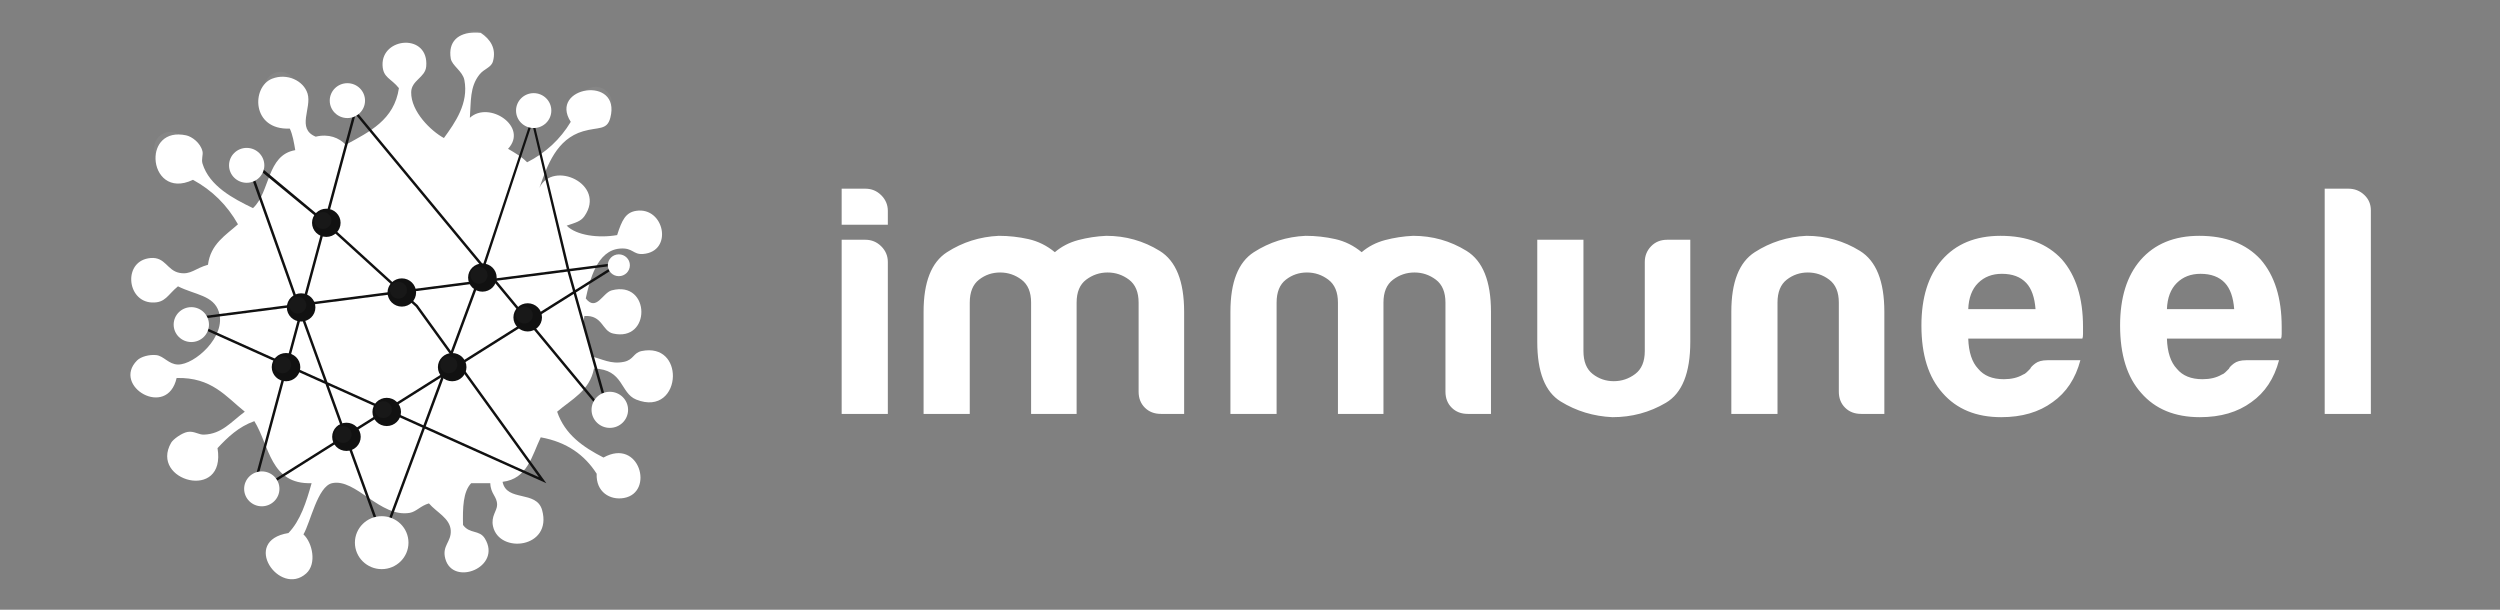 <svg width="164" height="40" viewBox="0 0 164 40" fill="none" xmlns="http://www.w3.org/2000/svg">
<rect x="0" y="0" width="164" height="40" fill="#808080" stroke="none"/>
<path fill-rule="evenodd" clip-rule="evenodd" d="M29.569 3.836C29.646 4.308 30.351 4.665 30.463 5.251C30.756 6.772 29.856 8.043 29.121 9.055C28.285 8.605 26.952 7.322 26.974 6.047C26.988 5.265 27.893 5.09 27.959 4.367C28.156 2.167 25.025 2.427 25.095 4.279C25.127 5.112 25.648 5.125 26.169 5.782C25.863 7.868 24.235 8.647 22.679 9.497C22.25 9.041 21.564 8.759 20.711 8.966C19.427 8.442 20.47 7.083 20.175 6.136C19.91 5.288 18.828 4.78 17.848 5.163C16.49 5.695 16.489 8.547 19.011 8.435C19.2 8.839 19.283 9.346 19.369 9.85C17.484 10.168 17.737 12.601 16.596 13.653C15.286 13.023 13.738 12.203 13.285 10.735C13.199 10.456 13.333 10.152 13.285 9.939C13.158 9.37 12.583 8.956 12.211 8.878C10.803 8.58 10.174 9.506 10.202 10.432C10.234 11.483 11.112 12.535 12.659 11.796C13.928 12.488 14.908 13.464 15.611 14.714C14.796 15.442 13.816 16.006 13.643 17.368C12.79 17.603 12.52 18.047 11.764 17.898C10.961 17.741 10.848 16.847 9.885 16.926C8.058 17.075 8.284 19.784 9.975 19.844C10.861 19.876 10.992 19.339 11.675 18.783C12.806 19.351 14.012 19.364 14.359 20.463C14.866 22.073 12.76 23.931 11.675 23.913C11.058 23.903 10.744 23.345 10.243 23.294C9.803 23.249 9.248 23.389 8.99 23.647C7.316 25.328 10.972 27.496 11.586 24.797C13.884 24.736 14.824 26.018 16.059 27.008C15.164 27.666 14.559 28.474 13.374 28.512C13.219 28.517 13.073 28.466 12.921 28.416C12.733 28.354 12.535 28.291 12.301 28.335C11.918 28.406 11.356 28.819 11.227 29.043C9.783 31.551 14.859 32.939 14.269 29.396C14.943 28.677 15.654 27.994 16.685 27.627C17.683 29.235 17.722 31.791 20.442 31.696C20.091 32.941 19.708 34.154 18.921 34.968C15.766 35.473 18.343 39.177 20.084 37.621C20.798 36.984 20.494 35.594 19.906 35.056C20.367 34.273 20.833 31.907 21.785 31.696C22.555 31.525 23.348 32.097 24.188 32.669C25.029 33.241 25.919 33.813 26.885 33.642C27.31 33.565 27.593 33.178 28.137 33.022C28.652 33.621 29.517 33.992 29.569 34.792C29.618 35.552 28.98 35.789 29.211 36.648C29.709 38.503 32.961 37.206 31.805 35.322C31.448 34.74 30.814 35.045 30.374 34.438C30.349 33.322 30.374 32.256 30.911 31.696H32.163C32.185 32.41 32.607 32.553 32.611 33.111C32.614 33.512 32.194 33.858 32.342 34.526C32.749 36.361 36.252 35.959 35.563 33.465C35.196 32.134 33.236 32.946 32.968 31.607C34.597 31.419 34.889 29.909 35.473 28.688C37.189 28.998 38.357 29.848 39.142 31.077C39.086 32.272 40.021 32.832 40.932 32.668C42.95 32.306 41.948 28.694 39.589 30.015C38.254 29.331 37.058 28.508 36.548 27.008C37.487 26.198 38.686 25.643 38.963 24.178C40.923 24.222 40.67 25.785 41.737 26.212C43.289 26.833 44.125 25.76 44.142 24.686C44.156 23.716 43.5 22.744 42.095 23.028C41.538 23.141 41.579 23.601 40.932 23.736C40.063 23.916 39.505 23.539 38.784 23.382C38.741 22.445 38.155 21.597 38.337 20.729C39.542 20.659 39.485 21.712 40.215 21.879C41.464 22.164 42.08 21.308 42.074 20.453C42.07 19.578 41.415 18.703 40.126 19.048C39.534 19.207 39.12 20.457 38.426 19.579C38.689 18.375 39.158 16.432 40.663 16.307C41.1 16.27 41.314 16.376 41.506 16.482C41.691 16.584 41.856 16.687 42.184 16.661C44.187 16.501 43.584 13.553 41.737 13.83C41.042 13.935 40.798 14.438 40.484 15.422C39.258 15.635 37.817 15.447 37.173 14.803C37.732 14.613 38.094 14.532 38.337 14.184C39.804 12.08 36.258 10.47 35.384 12.327C35.902 10.834 36.518 9.118 38.248 8.612C39.261 8.316 39.819 8.564 40.037 7.728C40.774 4.9 35.961 5.693 37.442 7.993C36.752 9.139 35.802 10.027 34.579 10.646C34.229 10.286 33.777 10.024 33.327 9.762C34.685 8.313 32.073 6.581 30.822 7.728C30.905 6.651 30.808 5.71 31.448 4.897C31.765 4.494 32.228 4.444 32.342 4.013C32.568 3.166 32.162 2.574 31.537 2.156C31.409 2.142 31.286 2.136 31.169 2.136C30.05 2.136 29.388 2.737 29.569 3.836Z" fill="white"/>
<path fill-rule="evenodd" clip-rule="evenodd" d="M30.139 23.807L29.697 23.194L31.411 18.568L32.379 18.443L34.531 21.041L30.139 23.807ZM35.349 31.3L27.928 27.967L29.173 24.61L30.096 24.027L35.349 31.3ZM25.109 35.096L22.773 28.639L25.375 27L27.72 28.054L25.109 35.096ZM16.655 32.298L18.868 24.079L21.351 25.194L22.573 28.571L16.655 32.298ZM12.441 21.014L19.509 20.103L19.657 20.512L18.759 23.85L12.441 21.014ZM16.291 10.547L21.242 14.63L19.823 19.898L19.619 19.924L16.291 10.547ZM27.399 20.015L27.393 20.009L26.505 19.201L31.227 18.592L29.58 23.034L27.399 20.015ZM20 19.875L21.378 14.755L26.134 19.084L20 19.875ZM19.732 20.234L19.677 20.081L19.777 20.068L19.732 20.234ZM21.274 24.98L18.911 23.919L19.755 20.783L21.274 24.98ZM25.195 26.92L22.716 28.48L21.561 25.287L25.195 26.92L25.195 26.92ZM28.942 24.754L27.776 27.9L25.54 26.896L28.942 24.754ZM29.628 23.38L29.999 23.895L29.265 24.357L29.628 23.38ZM29.036 24.501L25.361 26.815L21.482 25.074L19.83 20.505L19.954 20.046L26.292 19.228L27.275 20.123L29.512 23.219L29.036 24.501ZM23.329 7.514L31.621 17.528L31.291 18.419L26.347 19.057L21.427 14.577L23.328 7.513L23.329 7.514ZM32.256 18.294L31.476 18.395L31.742 17.675L32.256 18.294ZM34.907 8.11L37.181 17.66L32.449 18.269L31.809 17.497L34.907 8.11ZM40.273 17.426L37.736 19.023L37.392 17.797L40.273 17.426ZM34.671 20.953L32.572 18.418L37.226 17.819L37.59 19.115L34.671 20.953ZM39.868 27.23L34.776 21.081L37.637 19.28L39.868 27.23ZM40.238 27.933L37.782 19.187L40.989 17.169L37.347 17.638L34.929 7.577L31.688 17.35L23.252 7.164L21.289 14.451L15.909 9.979L19.452 19.946L11.846 20.926L18.715 24.011L16.386 32.66L22.63 28.728L25.107 35.576L27.87 28.121L35.84 31.7L30.235 23.94L34.636 21.169L40.238 27.933Z" fill="#111111"/>
<path fill-rule="evenodd" clip-rule="evenodd" d="M23.282 35.598C23.282 36.557 24.069 37.335 25.039 37.335C26.009 37.335 26.796 36.557 26.796 35.598C26.796 34.64 26.008 33.862 25.039 33.862C24.069 33.862 23.282 34.64 23.282 35.598Z" fill="white"/>
<path fill-rule="evenodd" clip-rule="evenodd" d="M16.016 32.068C16.016 32.701 16.535 33.213 17.173 33.213C17.812 33.213 18.331 32.701 18.331 32.068C18.331 31.436 17.812 30.924 17.173 30.924C16.534 30.924 16.016 31.436 16.016 32.068Z" fill="white"/>
<path fill-rule="evenodd" clip-rule="evenodd" d="M11.392 21.294C11.392 21.926 11.911 22.438 12.55 22.438C13.189 22.438 13.708 21.926 13.708 21.294C13.708 20.662 13.188 20.149 12.55 20.149C11.911 20.149 11.392 20.663 11.392 21.294Z" fill="white"/>
<path fill-rule="evenodd" clip-rule="evenodd" d="M15.025 10.846C15.025 11.479 15.544 11.991 16.183 11.991C16.822 11.991 17.34 11.478 17.34 10.846C17.34 10.214 16.822 9.702 16.183 9.702C15.543 9.702 15.025 10.214 15.025 10.846Z" fill="white"/>
<path fill-rule="evenodd" clip-rule="evenodd" d="M21.631 6.601C21.631 7.233 22.149 7.745 22.789 7.745C23.428 7.745 23.946 7.233 23.946 6.601C23.946 5.969 23.428 5.457 22.789 5.457C22.149 5.457 21.631 5.969 21.631 6.601Z" fill="white"/>
<path fill-rule="evenodd" clip-rule="evenodd" d="M33.852 7.254C33.852 7.887 34.371 8.399 35.009 8.399C35.649 8.399 36.167 7.886 36.167 7.254C36.167 6.622 35.649 6.11 35.009 6.11C34.37 6.11 33.852 6.622 33.852 7.254Z" fill="white"/>
<path fill-rule="evenodd" clip-rule="evenodd" d="M39.872 17.401C39.872 17.796 40.195 18.117 40.595 18.117C40.996 18.117 41.32 17.796 41.32 17.401C41.32 17.005 40.996 16.685 40.595 16.685C40.195 16.685 39.872 17.005 39.872 17.401Z" fill="white"/>
<path fill-rule="evenodd" clip-rule="evenodd" d="M38.806 26.884C38.806 27.538 39.343 28.069 40.004 28.069C40.666 28.069 41.202 27.539 41.202 26.884C41.202 26.23 40.666 25.701 40.004 25.701C39.342 25.701 38.806 26.23 38.806 26.884Z" fill="white"/>
<path fill-rule="evenodd" clip-rule="evenodd" d="M24.432 27.023C24.432 27.535 24.852 27.949 25.369 27.949C25.887 27.949 26.306 27.535 26.306 27.023C26.306 26.511 25.886 26.097 25.369 26.097C24.852 26.097 24.432 26.512 24.432 27.023Z" fill="#111111"/>
<path fill-rule="evenodd" clip-rule="evenodd" d="M23.664 28.655C23.664 29.167 23.244 29.582 22.726 29.582C22.209 29.582 21.79 29.167 21.79 28.655C21.79 28.145 22.21 27.729 22.726 27.729C23.244 27.729 23.664 28.145 23.664 28.655ZM19.701 24.085C19.701 24.596 19.281 25.011 18.763 25.011C18.245 25.011 17.826 24.596 17.826 24.085C17.826 23.573 18.246 23.158 18.763 23.158C19.281 23.158 19.7 23.573 19.7 24.085M20.691 20.166C20.691 20.678 20.271 21.093 19.754 21.093C19.236 21.093 18.817 20.678 18.817 20.167C18.817 19.655 19.237 19.241 19.754 19.241C20.271 19.241 20.691 19.655 20.691 20.166ZM22.343 14.616C22.343 15.127 21.923 15.542 21.406 15.542C20.888 15.542 20.469 15.127 20.469 14.616C20.469 14.105 20.889 13.69 21.406 13.69C21.923 13.69 22.343 14.105 22.343 14.616ZM32.582 18.208C32.582 18.719 32.162 19.134 31.645 19.134C31.127 19.134 30.707 18.719 30.707 18.208C30.707 17.696 31.127 17.282 31.645 17.282C32.162 17.282 32.582 17.697 32.582 18.208Z" fill="#111111"/>
<path fill-rule="evenodd" clip-rule="evenodd" d="M25.422 19.187C25.422 19.698 25.842 20.114 26.36 20.114C26.877 20.114 27.296 19.698 27.296 19.187C27.296 18.676 26.876 18.261 26.36 18.261C25.842 18.261 25.422 18.676 25.422 19.187Z" fill="#111111"/>
<path fill-rule="evenodd" clip-rule="evenodd" d="M30.6 24.085C30.6 24.596 30.18 25.011 29.663 25.011C29.145 25.011 28.726 24.596 28.726 24.085C28.726 23.573 29.146 23.158 29.663 23.158C30.18 23.158 30.6 23.573 30.6 24.085Z" fill="#111111"/>
<path fill-rule="evenodd" clip-rule="evenodd" d="M33.68 20.82C33.68 21.331 34.1 21.745 34.617 21.745C35.134 21.745 35.554 21.33 35.554 20.82C35.554 20.308 35.134 19.893 34.617 19.893C34.1 19.893 33.68 20.308 33.68 20.82" fill="#111111"/>
<g opacity="0.05">
<path fill-rule="evenodd" clip-rule="evenodd" d="M25.705 26.871C25.705 27.175 25.455 27.422 25.148 27.422C24.84 27.422 24.591 27.175 24.591 26.871C24.591 26.567 24.84 26.32 25.148 26.32C25.455 26.32 25.705 26.567 25.705 26.871ZM23.062 28.503C23.062 28.808 22.813 29.054 22.506 29.054C22.198 29.054 21.948 28.808 21.948 28.503C21.948 28.199 22.198 27.953 22.506 27.953C22.813 27.953 23.062 28.199 23.062 28.503ZM19.099 23.933C19.099 24.237 18.849 24.484 18.542 24.484C18.234 24.484 17.984 24.237 17.984 23.933C17.984 23.628 18.234 23.381 18.542 23.381C18.849 23.381 19.099 23.629 19.099 23.933ZM20.09 20.014C20.09 20.319 19.841 20.566 19.533 20.566C19.226 20.566 18.975 20.319 18.975 20.014C18.975 19.711 19.226 19.464 19.533 19.464C19.841 19.464 20.09 19.711 20.09 20.014ZM21.741 14.464C21.741 14.769 21.492 15.015 21.184 15.015C20.877 15.015 20.627 14.769 20.627 14.464C20.627 14.16 20.877 13.913 21.184 13.913C21.492 13.913 21.741 14.16 21.741 14.464ZM31.981 18.056C31.981 18.36 31.731 18.607 31.423 18.607C31.116 18.607 30.866 18.36 30.866 18.056C30.866 17.751 31.116 17.505 31.423 17.505C31.731 17.505 31.981 17.751 31.981 18.056ZM26.696 19.035C26.696 19.339 26.446 19.586 26.139 19.586C25.831 19.586 25.581 19.339 25.581 19.035C25.581 18.73 25.831 18.484 26.139 18.484C26.446 18.484 26.696 18.73 26.696 19.035ZM29.999 23.933C29.999 24.237 29.749 24.484 29.442 24.484C29.134 24.484 28.884 24.237 28.884 23.933C28.884 23.628 29.134 23.381 29.442 23.381C29.749 23.381 29.999 23.629 29.999 23.933ZM34.953 20.668C34.953 20.971 34.704 21.219 34.396 21.219C34.088 21.219 33.839 20.971 33.839 20.668C33.839 20.364 34.088 20.116 34.396 20.116C34.704 20.116 34.953 20.364 34.953 20.668Z" fill="#A9A9A9"/>
<path fill-rule="evenodd" clip-rule="evenodd" d="M25.668 35.314C25.668 35.884 25.2 36.346 24.624 36.346C24.047 36.346 23.579 35.884 23.579 35.314C23.579 34.743 24.047 34.281 24.624 34.281C25.2 34.281 25.668 34.744 25.668 35.314ZM17.589 31.881C17.589 32.256 17.28 32.562 16.901 32.562C16.52 32.562 16.211 32.256 16.211 31.881C16.211 31.504 16.52 31.2 16.9 31.2C17.28 31.2 17.589 31.504 17.589 31.881ZM12.964 21.106C12.964 21.482 12.656 21.787 12.276 21.787C11.896 21.787 11.588 21.482 11.588 21.107C11.588 20.73 11.896 20.426 12.276 20.426C12.656 20.426 12.964 20.73 12.964 21.106ZM16.598 10.659C16.598 11.034 16.289 11.339 15.91 11.339C15.529 11.339 15.22 11.034 15.22 10.659C15.22 10.282 15.53 9.978 15.909 9.978C16.289 9.978 16.597 10.282 16.597 10.658M23.204 6.414C23.204 6.789 22.895 7.095 22.515 7.095C22.135 7.095 21.827 6.789 21.827 6.414C21.827 6.038 22.135 5.733 22.515 5.733C22.895 5.733 23.204 6.038 23.204 6.414ZM35.425 7.068C35.425 7.442 35.116 7.748 34.736 7.748C34.356 7.748 34.047 7.442 34.047 7.068C34.047 6.691 34.356 6.386 34.736 6.386C35.116 6.386 35.425 6.691 35.425 7.068ZM40.855 17.284C40.855 17.518 40.663 17.709 40.425 17.709C40.187 17.709 39.994 17.518 39.994 17.283C39.994 17.048 40.187 16.858 40.425 16.858C40.663 16.858 40.855 17.048 40.855 17.284ZM40.433 26.69C40.433 27.079 40.114 27.393 39.721 27.393C39.328 27.393 39.008 27.079 39.008 26.69C39.008 26.301 39.328 25.986 39.721 25.986C40.114 25.986 40.433 26.301 40.433 26.69M19.685 36.302C19.685 36.873 19.217 37.334 18.641 37.334C18.064 37.334 17.595 36.872 17.595 36.302C17.595 35.731 18.064 35.27 18.64 35.27C19.217 35.27 19.685 35.731 19.685 36.302ZM13.203 29.895C13.203 30.465 12.735 30.927 12.159 30.927C11.582 30.927 11.113 30.465 11.113 29.895C11.113 29.324 11.582 28.862 12.159 28.862C12.735 28.862 13.203 29.324 13.203 29.895ZM11.209 24.72C11.209 25.289 10.741 25.752 10.164 25.752C9.587 25.752 9.119 25.289 9.119 24.72C9.119 24.149 9.588 23.686 10.164 23.686C10.741 23.686 11.208 24.149 11.208 24.72M10.71 18.063C10.71 18.633 10.242 19.095 9.666 19.095C9.088 19.095 8.621 18.633 8.621 18.063C8.621 17.492 9.088 17.03 9.666 17.03C10.242 17.03 10.71 17.492 10.71 18.063ZM12.206 9.687C12.206 10.256 11.738 10.719 11.161 10.719C10.584 10.719 10.117 10.256 10.117 9.687C10.117 9.116 10.584 8.654 11.161 8.654C11.738 8.654 12.206 9.116 12.206 9.687ZM19.436 5.743C19.436 6.314 18.968 6.776 18.391 6.776C17.814 6.776 17.346 6.314 17.346 5.743C17.346 5.173 17.814 4.711 18.391 4.711C18.968 4.711 19.435 5.173 19.435 5.743M32.15 3.033C32.15 3.603 31.683 4.065 31.106 4.065C30.529 4.065 30.061 3.603 30.061 3.033C30.061 2.462 30.529 2 31.106 2C31.683 2 32.15 2.462 32.15 3.033ZM40.128 6.729C40.128 7.3 39.66 7.762 39.084 7.762C38.506 7.762 38.038 7.299 38.038 6.73C38.038 6.159 38.506 5.697 39.084 5.697C39.66 5.697 40.128 6.159 40.128 6.729Z" fill="white"/>
</g>
<path d="M131.237 15.47C132.968 15.47 134.309 15.986 135.261 17.017C136.184 18.076 136.646 19.55 136.646 21.44V21.913C136.646 22.057 136.631 22.156 136.603 22.213H129.117C129.146 23.101 129.362 23.76 129.766 24.189C130.14 24.648 130.703 24.876 131.454 24.876C131.944 24.876 132.362 24.777 132.708 24.576C132.795 24.547 132.874 24.497 132.946 24.425L133.1 24.273L133.184 24.189C133.213 24.103 133.321 23.989 133.509 23.846C133.696 23.703 133.963 23.631 134.309 23.631H136.473C136.155 24.833 135.549 25.75 134.655 26.38C133.761 27.038 132.636 27.367 131.281 27.367C129.636 27.367 128.352 26.838 127.43 25.778C126.506 24.748 126.045 23.273 126.045 21.354C126.045 19.522 126.492 18.091 127.386 17.059C128.309 16.001 129.593 15.47 131.237 15.47ZM144.27 15.47C146 15.47 147.342 15.986 148.294 17.017C149.217 18.076 149.679 19.55 149.679 21.44V21.913C149.679 22.057 149.663 22.156 149.635 22.213H142.15C142.178 23.101 142.395 23.76 142.799 24.189C143.173 24.648 143.735 24.876 144.486 24.876C144.976 24.876 145.395 24.777 145.741 24.576C145.828 24.547 145.906 24.497 145.979 24.425L146.217 24.189C146.246 24.103 146.354 23.989 146.541 23.846C146.728 23.703 146.996 23.631 147.342 23.631H149.505C149.188 24.833 148.582 25.75 147.688 26.38C146.793 27.038 145.668 27.367 144.313 27.367C142.669 27.367 141.385 26.838 140.462 25.778C139.539 24.748 139.078 23.273 139.078 21.354C139.078 19.522 139.525 18.091 140.419 17.059C141.342 16.001 142.626 15.47 144.27 15.47ZM103.874 15.728V23.03C103.874 23.717 104.075 24.217 104.479 24.533C104.883 24.848 105.345 25.006 105.864 25.006C106.383 25.006 106.852 24.848 107.27 24.533C107.688 24.218 107.898 23.717 107.898 23.03V17.188C107.898 16.788 108.034 16.444 108.309 16.158C108.583 15.872 108.936 15.728 109.369 15.728H110.883V22.428C110.883 24.462 110.349 25.793 109.282 26.423C108.215 27.053 107.046 27.367 105.778 27.367C104.537 27.31 103.404 26.967 102.381 26.337C101.357 25.707 100.845 24.404 100.845 22.428V15.728H103.874ZM56.771 15.728C57.175 15.728 57.521 15.872 57.809 16.158C58.097 16.444 58.242 16.788 58.242 17.188V27.152H55.213V15.728H56.771ZM72.573 15.47C73.842 15.47 75.01 15.8 76.078 16.459C77.145 17.117 77.679 18.449 77.679 20.453V27.152H76.164C75.731 27.152 75.378 27.018 75.104 26.745C74.83 26.473 74.693 26.122 74.693 25.693V19.851C74.693 19.164 74.483 18.664 74.066 18.348C73.647 18.033 73.179 17.875 72.659 17.875C72.14 17.875 71.671 18.033 71.253 18.348C70.835 18.663 70.626 19.164 70.626 19.851V27.152H67.64V19.851C67.64 19.164 67.431 18.664 67.013 18.348C66.594 18.033 66.126 17.875 65.607 17.875C65.087 17.875 64.626 18.033 64.222 18.348C63.818 18.663 63.616 19.164 63.616 19.851V27.152H60.587V20.453C60.587 18.506 61.099 17.203 62.123 16.544C63.147 15.886 64.28 15.528 65.52 15.47C66.183 15.47 66.832 15.543 67.467 15.685C68.102 15.829 68.679 16.115 69.198 16.544C69.631 16.173 70.142 15.907 70.734 15.749C71.325 15.593 71.938 15.499 72.573 15.47ZM92.701 15.47C93.971 15.47 95.139 15.8 96.207 16.459C97.273 17.117 97.808 18.449 97.808 20.453V27.152H96.293C95.86 27.152 95.507 27.018 95.233 26.745C94.959 26.473 94.822 26.122 94.822 25.693V19.851C94.822 19.164 94.612 18.664 94.195 18.348C93.776 18.033 93.307 17.875 92.788 17.875C92.269 17.875 91.8 18.033 91.382 18.348C90.963 18.663 90.755 19.164 90.755 19.851V27.152H87.769V19.851C87.769 19.164 87.559 18.664 87.141 18.348C86.723 18.033 86.255 17.875 85.735 17.875C85.216 17.875 84.754 18.033 84.351 18.348C83.947 18.663 83.745 19.164 83.745 19.851V27.152H80.716V20.453C80.716 18.506 81.228 17.203 82.252 16.544C83.276 15.886 84.408 15.528 85.649 15.47C86.312 15.47 86.961 15.543 87.596 15.685C88.23 15.829 88.808 16.115 89.326 16.544C89.759 16.173 90.271 15.907 90.862 15.749C91.454 15.593 92.067 15.499 92.701 15.47ZM118.507 15.47C119.777 15.47 120.945 15.8 122.013 16.459C123.079 17.117 123.613 18.449 123.613 20.453V27.152H122.098C121.666 27.152 121.312 27.018 121.039 26.745C120.764 26.473 120.627 26.122 120.627 25.693V19.851C120.627 19.164 120.418 18.664 120 18.348C119.582 18.033 119.113 17.875 118.594 17.875C118.075 17.875 117.613 18.033 117.209 18.348C116.805 18.663 116.604 19.164 116.604 19.851V27.152H113.575V20.453C113.575 18.506 114.087 17.203 115.111 16.544C116.134 15.886 117.267 15.528 118.507 15.47ZM154.057 12.378C154.461 12.378 154.807 12.514 155.096 12.786C155.384 13.058 155.528 13.394 155.528 13.795V27.153H152.5V12.378H154.057ZM131.323 17.962C130.689 17.962 130.17 18.162 129.766 18.563C129.362 18.964 129.146 19.537 129.117 20.281H133.531C133.472 19.508 133.271 18.935 132.925 18.563C132.549 18.162 132.016 17.962 131.323 17.962ZM144.356 17.962C143.721 17.962 143.202 18.162 142.799 18.563C142.394 18.964 142.178 19.537 142.15 20.281H146.563C146.505 19.508 146.303 18.935 145.957 18.563C145.582 18.162 145.048 17.962 144.356 17.962ZM56.771 12.378C57.175 12.378 57.521 12.522 57.809 12.807C58.097 13.094 58.242 13.438 58.242 13.838V14.741H55.213V12.378H56.771Z" fill="white"/>
</svg>
